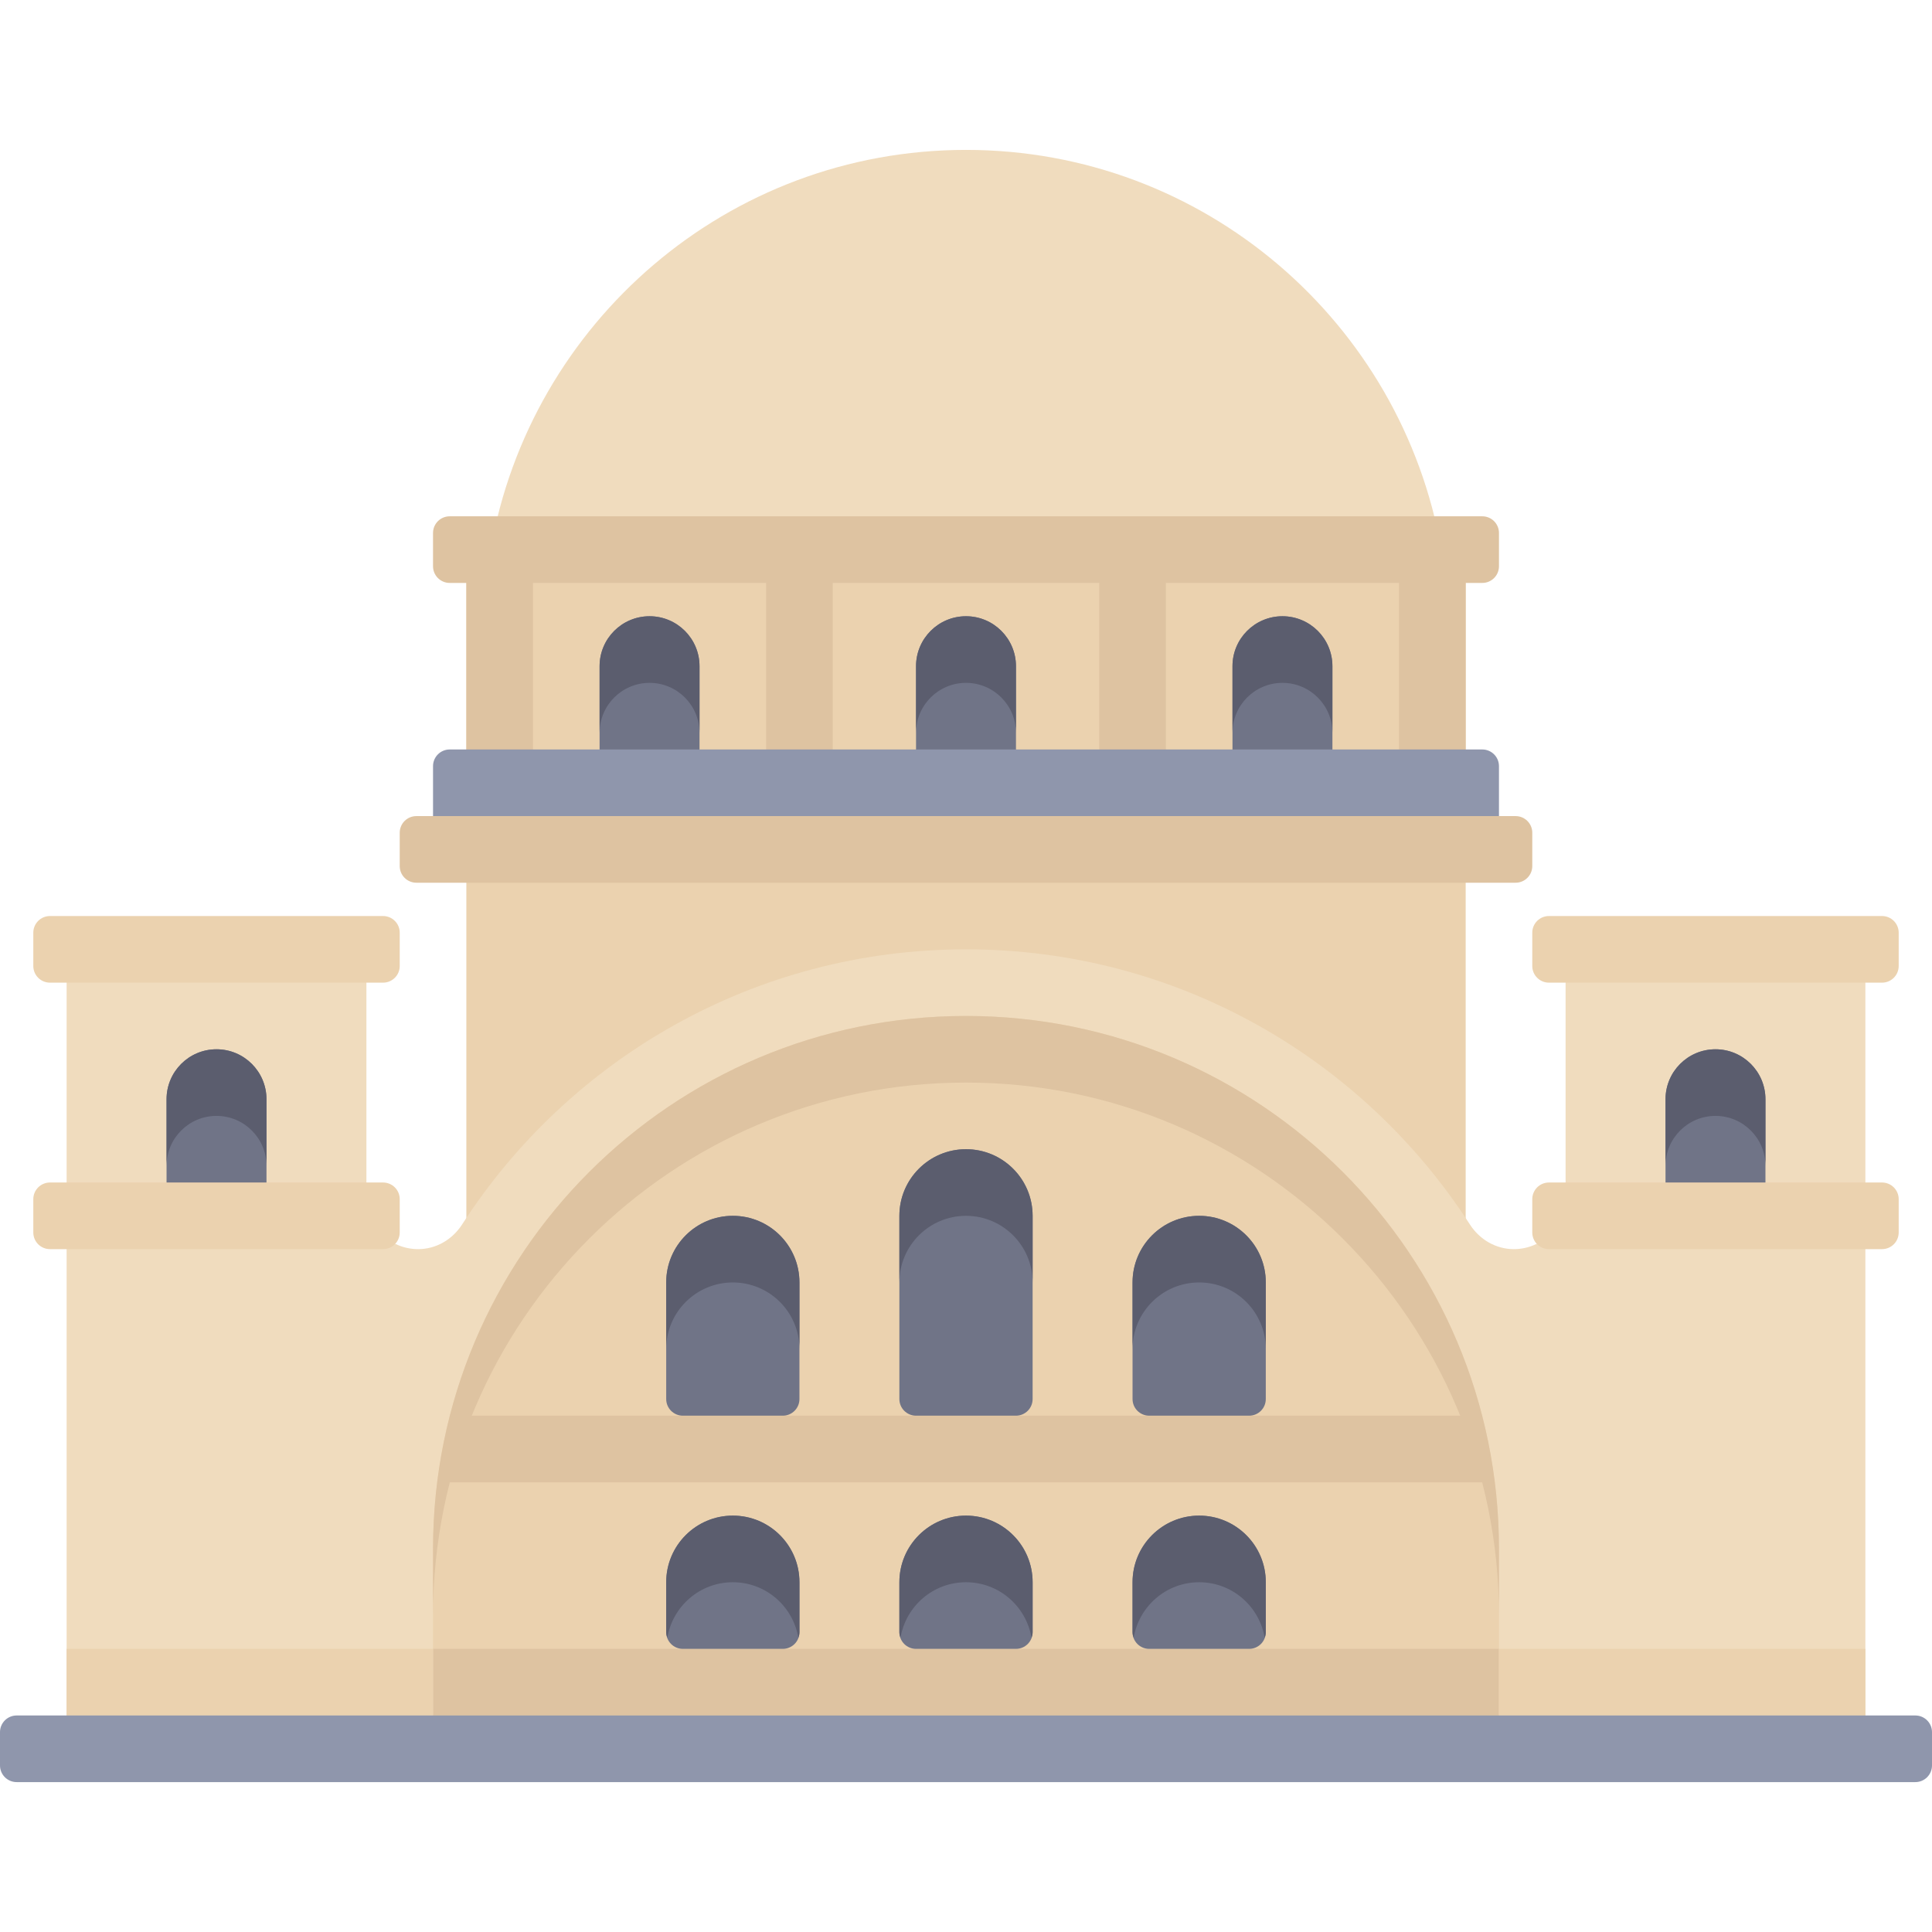 <?xml version="1.0" encoding="iso-8859-1"?>
<!-- Uploaded to: SVG Repo, www.svgrepo.com, Generator: SVG Repo Mixer Tools -->
<svg version="1.1" id="Layer_1" xmlns="http://www.w3.org/2000/svg" xmlns:xlink="http://www.w3.org/1999/xlink" 
	 viewBox="0 0 512 512" xml:space="preserve">
<path style="fill:#F0DCBE;" d="M381.967,145.655C371.493,85.501,319.151,39.724,256,39.724S140.506,85.501,130.031,145.655H381.967z
	"/>
<rect x="123.59" y="145.66" style="fill:#EBD2AF;" width="264.83" height="203.03"/>
<path style="fill:#707487;" d="M256,163.31L256,163.31c-7.313,0-13.241,5.929-13.241,13.241v26.483c0,2.438,1.976,4.414,4.414,4.414
	h17.655c2.438,0,4.414-1.976,4.414-4.414v-26.483C269.241,169.239,263.313,163.31,256,163.31z"/>
<path style="fill:#F0DCBE;" d="M414.897,251.586v65.736c0,7.573-6.14,13.713-13.713,13.713l0,0c-4.754,0-9.06-2.531-11.637-6.526
	c-28.279-43.851-77.489-72.922-133.547-72.922s-105.269,29.071-133.547,72.922c-2.577,3.994-6.883,6.526-11.637,6.526l0,0
	c-7.573,0-13.713-6.14-13.713-13.713v-65.736H17.655v211.862h476.69V251.586H414.897z"/>
<path style="fill:#EBD2AF;" d="M256,269.241L256,269.241c-78.006,0-141.241,63.235-141.241,141.241v52.966h282.483v-52.966
	C397.241,332.477,334.006,269.241,256,269.241z"/>
<rect x="114.76" y="436.97" style="fill:#DEC3A1;" width="282.48" height="17.655"/>
<g>
	<rect x="17.655" y="436.97" style="fill:#EBD2AF;" width="97.1" height="17.655"/>
	<rect x="397.24" y="436.97" style="fill:#EBD2AF;" width="97.1" height="17.655"/>
</g>
<g>
	<path style="fill:#DEC3A1;" d="M256,269.241c-78.005,0-141.241,63.235-141.241,141.241v17.655
		c0-78.005,63.236-141.241,141.241-141.241s141.241,63.235,141.241,141.241v-17.655C397.241,332.477,334.005,269.241,256,269.241z"
		/>
	<rect x="203.03" y="145.66" style="fill:#DEC3A1;" width="17.655" height="70.62"/>
	<rect x="123.59" y="145.66" style="fill:#DEC3A1;" width="17.655" height="70.62"/>
	<rect x="291.31" y="145.66" style="fill:#DEC3A1;" width="17.655" height="70.62"/>
	<rect x="370.76" y="145.66" style="fill:#DEC3A1;" width="17.655" height="70.62"/>
	<path style="fill:#DEC3A1;" d="M115.978,392.828h280.044c-0.753-6.019-1.924-11.895-3.41-17.655H119.388
		C117.902,380.932,116.73,386.808,115.978,392.828z"/>
</g>
<path style="fill:#8F96AC;" d="M507.586,472.276H4.414C1.976,472.276,0,470.3,0,467.862v-8.828c0-2.438,1.976-4.414,4.414-4.414
	h503.172c2.438,0,4.414,1.976,4.414,4.414v8.828C512,470.3,510.024,472.276,507.586,472.276z"/>
<g>
	<path style="fill:#707487;" d="M269.241,375.172h-26.483c-2.438,0-4.414-1.976-4.414-4.414v-48.552
		c0-9.751,7.904-17.655,17.655-17.655l0,0c9.751,0,17.655,7.904,17.655,17.655v48.552
		C273.655,373.196,271.679,375.172,269.241,375.172z"/>
	<path style="fill:#707487;" d="M331.034,375.172h-26.483c-2.438,0-4.414-1.976-4.414-4.414v-30.897
		c0-9.751,7.904-17.655,17.655-17.655l0,0c9.751,0,17.655,7.904,17.655,17.655v30.897
		C335.448,373.196,333.472,375.172,331.034,375.172z"/>
	<path style="fill:#707487;" d="M207.448,375.172h-26.483c-2.438,0-4.414-1.976-4.414-4.414v-30.897
		c0-9.751,7.904-17.655,17.655-17.655l0,0c9.751,0,17.655,7.904,17.655,17.655v30.897
		C211.862,373.196,209.886,375.172,207.448,375.172z"/>
</g>
<g>
	<path style="fill:#EBD2AF;" d="M101.517,260.414H13.241c-2.438,0-4.414-1.976-4.414-4.414v-8.828c0-2.438,1.976-4.414,4.414-4.414
		h88.276c2.438,0,4.414,1.976,4.414,4.414V256C105.931,258.438,103.955,260.414,101.517,260.414z"/>
	<path style="fill:#EBD2AF;" d="M498.759,260.414h-88.276c-2.438,0-4.414-1.976-4.414-4.414v-8.828c0-2.438,1.976-4.414,4.414-4.414
		h88.276c2.438,0,4.414,1.976,4.414,4.414V256C503.172,258.438,501.196,260.414,498.759,260.414z"/>
</g>
<path style="fill:#DEC3A1;" d="M392.828,154.483H119.172c-2.438,0-4.414-1.976-4.414-4.414v-8.828c0-2.438,1.976-4.414,4.414-4.414
	h273.655c2.438,0,4.414,1.976,4.414,4.414v8.828C397.241,152.506,395.265,154.483,392.828,154.483z"/>
<g>
	<path style="fill:#5B5D6E;" d="M256,304.552c-9.75,0-17.655,7.904-17.655,17.655v17.655c0-9.751,7.905-17.655,17.655-17.655
		s17.655,7.904,17.655,17.655v-17.655C273.655,312.456,265.75,304.552,256,304.552z"/>
	<path style="fill:#5B5D6E;" d="M317.793,322.207c-9.75,0-17.655,7.904-17.655,17.655v17.655c0-9.751,7.905-17.655,17.655-17.655
		s17.655,7.904,17.655,17.655v-17.655C335.448,330.111,327.543,322.207,317.793,322.207z"/>
	<path style="fill:#5B5D6E;" d="M194.207,322.207c-9.75,0-17.655,7.904-17.655,17.655v17.655c0-9.751,7.905-17.655,17.655-17.655
		s17.655,7.904,17.655,17.655v-17.655C211.862,330.111,203.957,322.207,194.207,322.207z"/>
</g>
<path style="fill:#707487;" d="M207.448,436.966h-26.483c-2.438,0-4.414-1.976-4.414-4.414V419.31
	c0-9.751,7.904-17.655,17.655-17.655l0,0c9.751,0,17.655,7.904,17.655,17.655v13.241
	C211.862,434.989,209.886,436.966,207.448,436.966z"/>
<path style="fill:#5B5D6E;" d="M194.207,401.655c-9.75,0-17.655,7.904-17.655,17.655v13.241c0,0.522,0.131,1.005,0.297,1.47
	c1.408-8.342,8.616-14.711,17.358-14.711s15.95,6.369,17.358,14.711c0.166-0.465,0.297-0.948,0.297-1.47V419.31
	C211.862,409.559,203.957,401.655,194.207,401.655z"/>
<path style="fill:#707487;" d="M269.241,436.966h-26.483c-2.438,0-4.414-1.976-4.414-4.414V419.31
	c0-9.751,7.904-17.655,17.655-17.655l0,0c9.751,0,17.655,7.904,17.655,17.655v13.241
	C273.655,434.989,271.679,436.966,269.241,436.966z"/>
<path style="fill:#5B5D6E;" d="M256,401.655c-9.75,0-17.655,7.904-17.655,17.655v13.241c0,0.522,0.131,1.005,0.297,1.47
	c1.408-8.342,8.616-14.711,17.358-14.711c8.743,0,15.95,6.369,17.358,14.711c0.166-0.465,0.297-0.948,0.297-1.47V419.31
	C273.655,409.559,265.75,401.655,256,401.655z"/>
<path style="fill:#707487;" d="M331.034,436.966h-26.483c-2.438,0-4.414-1.976-4.414-4.414V419.31
	c0-9.751,7.904-17.655,17.655-17.655l0,0c9.751,0,17.655,7.904,17.655,17.655v13.241
	C335.448,434.989,333.472,436.966,331.034,436.966z"/>
<g>
	<path style="fill:#5B5D6E;" d="M317.793,401.655c-9.75,0-17.655,7.904-17.655,17.655v13.241c0,0.522,0.131,1.005,0.297,1.47
		c1.408-8.342,8.616-14.711,17.358-14.711c8.743,0,15.95,6.369,17.358,14.711c0.166-0.465,0.297-0.948,0.297-1.47V419.31
		C335.448,409.559,327.543,401.655,317.793,401.655z"/>
	<path style="fill:#5B5D6E;" d="M256,163.31c-7.313,0-13.241,5.929-13.241,13.241v17.655c0-7.313,5.929-13.241,13.241-13.241
		c7.313,0,13.241,5.929,13.241,13.241v-17.655C269.241,169.239,263.313,163.31,256,163.31z"/>
</g>
<path style="fill:#707487;" d="M339.862,163.31L339.862,163.31c-7.313,0-13.241,5.929-13.241,13.241v26.483
	c0,2.438,1.976,4.414,4.414,4.414h17.655c2.438,0,4.414-1.976,4.414-4.414v-26.483C353.103,169.239,347.175,163.31,339.862,163.31z"
	/>
<path style="fill:#5B5D6E;" d="M339.862,163.31c-7.313,0-13.241,5.929-13.241,13.241v17.655c0-7.313,5.929-13.241,13.241-13.241
	s13.241,5.929,13.241,13.241v-17.655C353.103,169.239,347.175,163.31,339.862,163.31z"/>
<path style="fill:#707487;" d="M172.138,163.31L172.138,163.31c-7.313,0-13.241,5.929-13.241,13.241v26.483
	c0,2.438,1.976,4.414,4.414,4.414h17.655c2.438,0,4.414-1.976,4.414-4.414v-26.483C185.379,169.239,179.45,163.31,172.138,163.31z"
	/>
<path style="fill:#5B5D6E;" d="M172.138,163.31c-7.313,0-13.241,5.929-13.241,13.241v17.655c0-7.313,5.929-13.241,13.241-13.241
	c7.313,0,13.241,5.929,13.241,13.241v-17.655C185.379,169.239,179.45,163.31,172.138,163.31z"/>
<path style="fill:#8F96AC;" d="M392.828,225.103H119.172c-2.438,0-4.414-1.976-4.414-4.414v-17.655c0-2.438,1.976-4.414,4.414-4.414
	h273.655c2.438,0,4.414,1.976,4.414,4.414v17.655C397.241,223.127,395.265,225.103,392.828,225.103z"/>
<path style="fill:#DEC3A1;" d="M401.655,233.931h-291.31c-2.438,0-4.414-1.976-4.414-4.414v-8.828c0-2.438,1.976-4.414,4.414-4.414
	h291.31c2.438,0,4.414,1.976,4.414,4.414v8.828C406.069,231.955,404.093,233.931,401.655,233.931z"/>
<path style="fill:#707487;" d="M57.379,278.069L57.379,278.069c-7.313,0-13.241,5.929-13.241,13.241v26.483
	c0,2.438,1.976,4.414,4.414,4.414h17.655c2.438,0,4.414-1.976,4.414-4.414V291.31C70.621,283.998,64.692,278.069,57.379,278.069z"/>
<path style="fill:#5B5D6E;" d="M57.379,278.069c-7.313,0-13.241,5.929-13.241,13.241v17.655c0-7.313,5.929-13.241,13.241-13.241
	s13.241,5.929,13.241,13.241V291.31C70.621,283.998,64.692,278.069,57.379,278.069z"/>
<path style="fill:#EBD2AF;" d="M101.517,331.034H13.241c-2.438,0-4.414-1.976-4.414-4.414v-8.828c0-2.438,1.976-4.414,4.414-4.414
	h88.276c2.438,0,4.414,1.976,4.414,4.414v8.828C105.931,329.058,103.955,331.034,101.517,331.034z"/>
<path style="fill:#707487;" d="M454.621,278.069L454.621,278.069c-7.313,0-13.241,5.929-13.241,13.241v26.483
	c0,2.438,1.976,4.414,4.414,4.414h17.655c2.438,0,4.414-1.976,4.414-4.414V291.31C467.862,283.998,461.933,278.069,454.621,278.069z
	"/>
<path style="fill:#5B5D6E;" d="M454.621,278.069c-7.313,0-13.241,5.929-13.241,13.241v17.655c0-7.313,5.929-13.241,13.241-13.241
	c7.313,0,13.241,5.929,13.241,13.241V291.31C467.862,283.998,461.933,278.069,454.621,278.069z"/>
<path style="fill:#EBD2AF;" d="M498.759,331.034h-88.276c-2.438,0-4.414-1.976-4.414-4.414v-8.828c0-2.438,1.976-4.414,4.414-4.414
	h88.276c2.438,0,4.414,1.976,4.414,4.414v8.828C503.172,329.058,501.196,331.034,498.759,331.034z"/>
</svg>